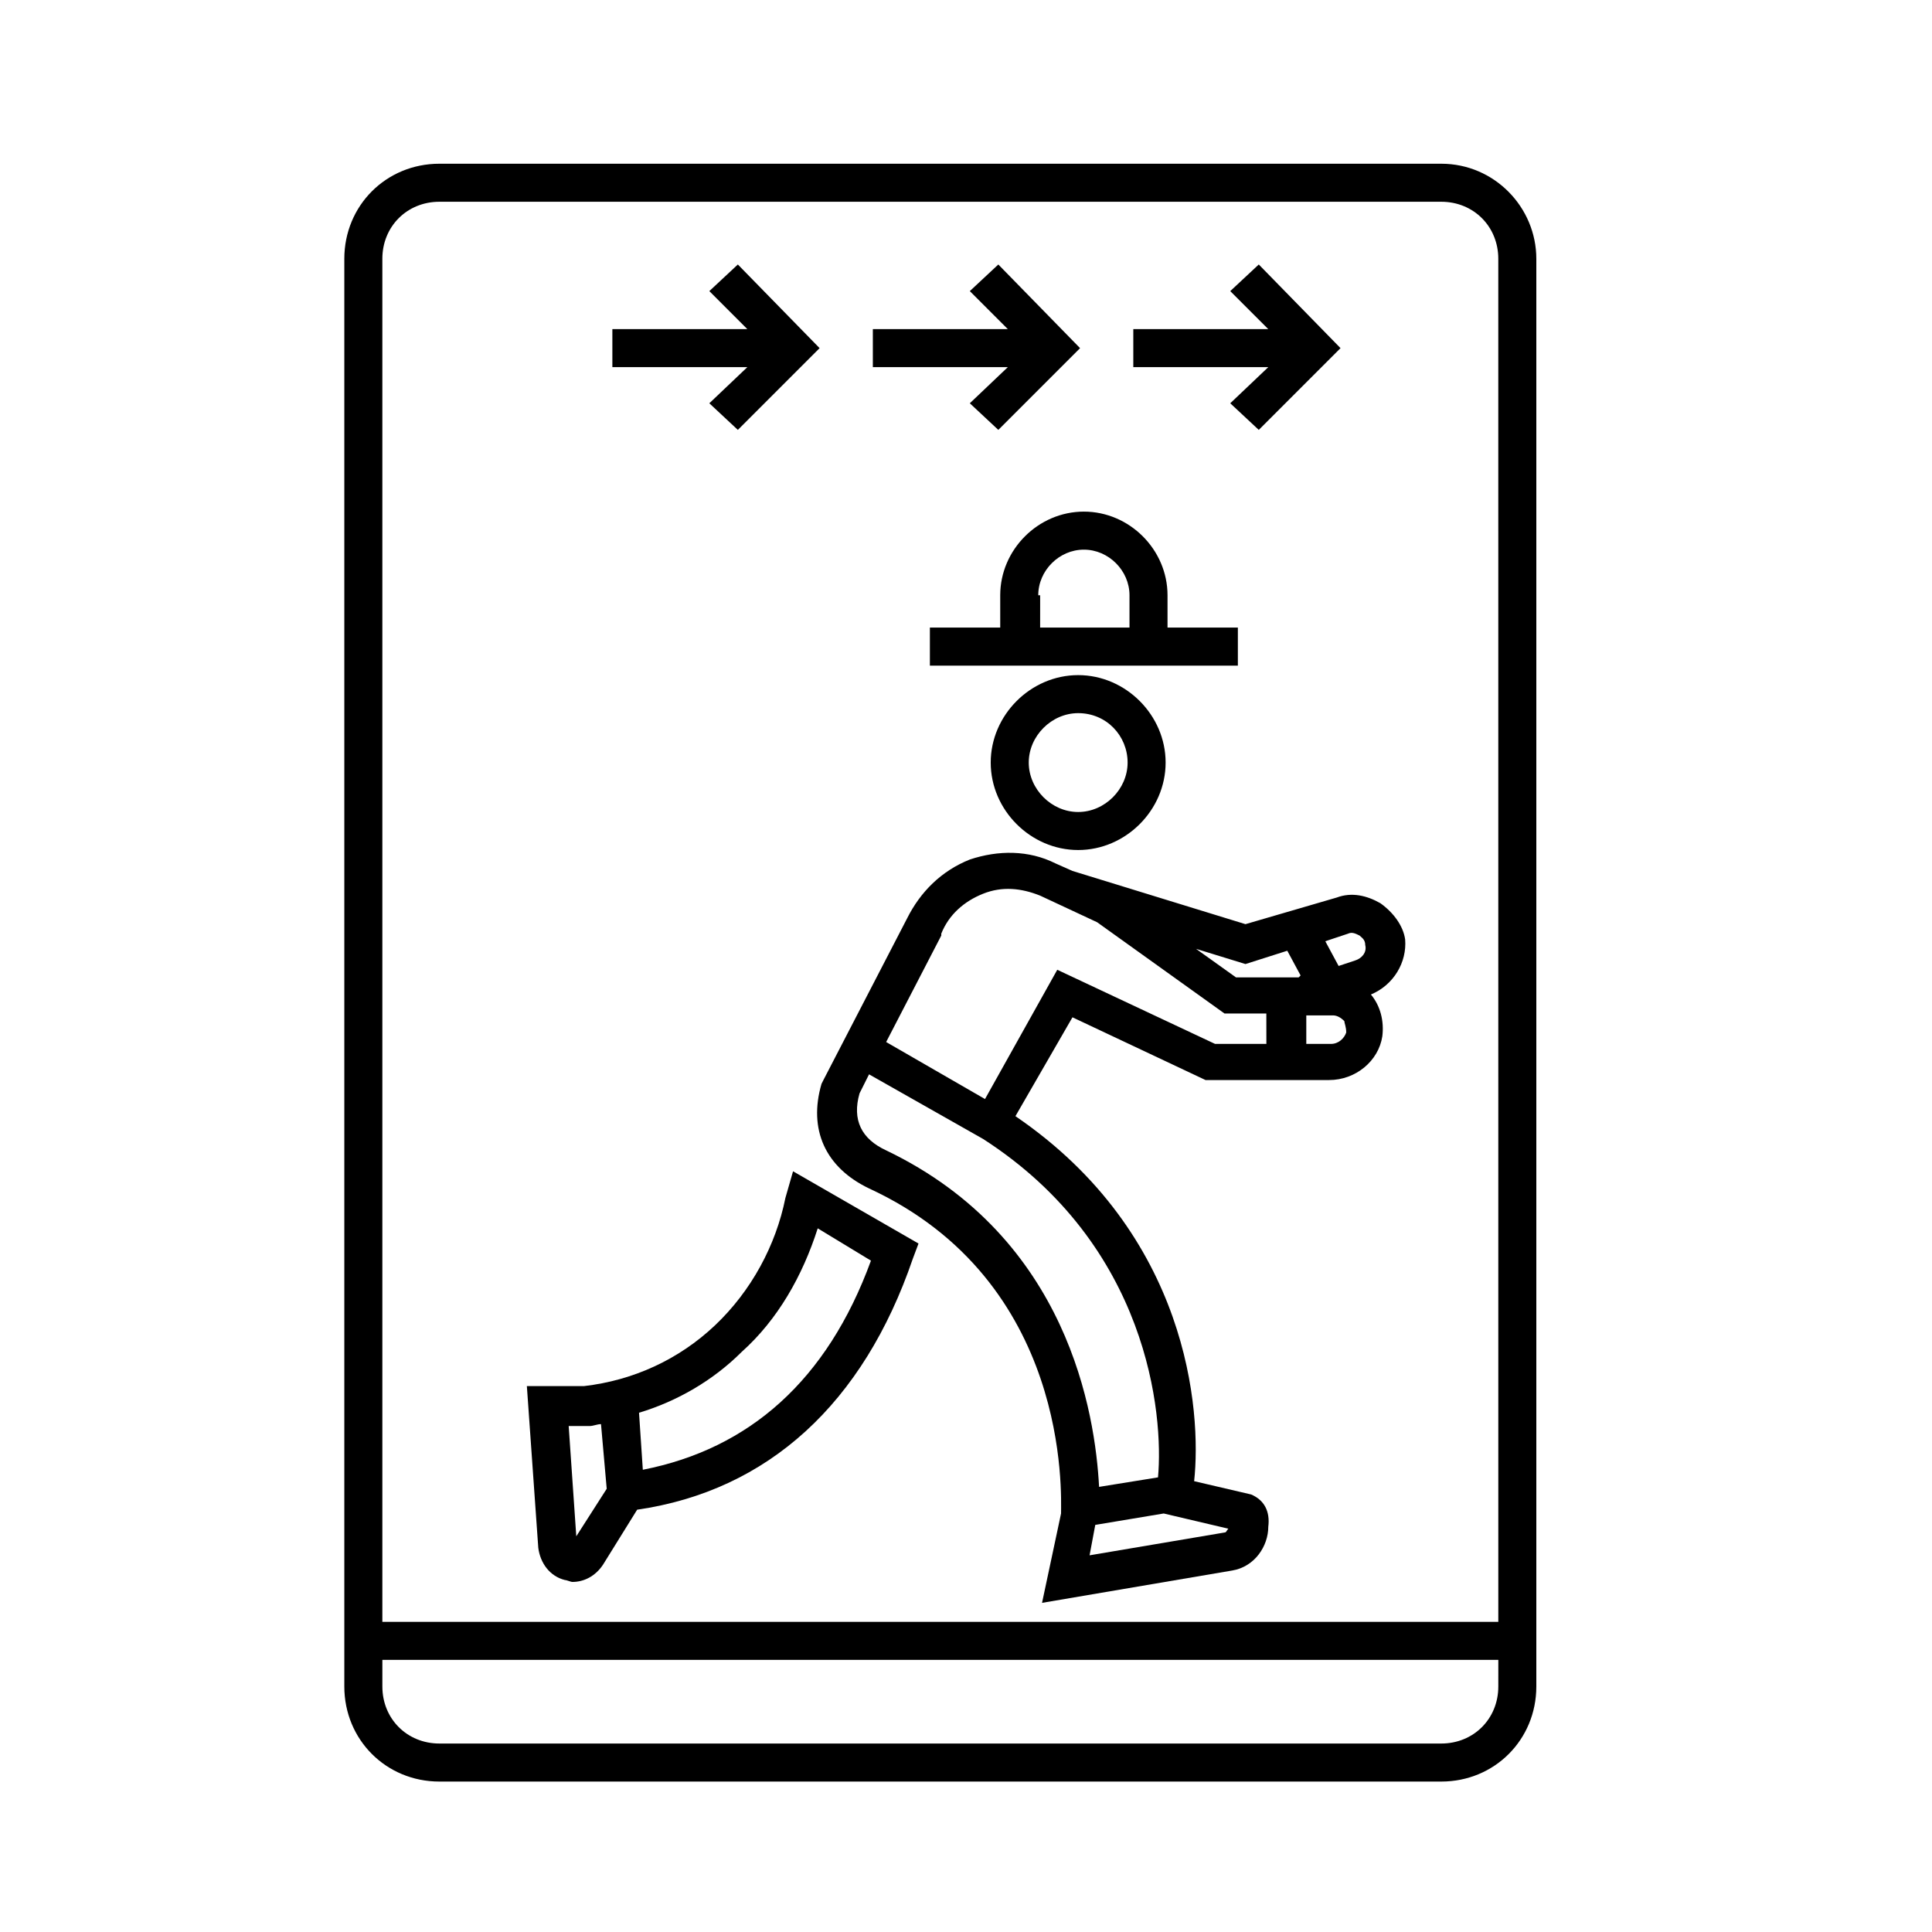<?xml version="1.0" encoding="UTF-8"?>
<!-- Uploaded to: SVG Repo, www.svgrepo.com, Generator: SVG Repo Mixer Tools -->
<svg fill="#000000" width="800px" height="800px" version="1.1" viewBox="144 144 512 512" xmlns="http://www.w3.org/2000/svg">
 <g>
  <path d="m525.95 187.39h-265.51c-14.105 0-25.191 11.082-25.191 25.191v378.36c0 14.105 11.082 25.191 25.191 25.191h265.51c14.105 0 25.191-11.082 25.191-25.191v-378.36c0-13.605-11.082-25.191-25.191-25.191zm15.117 403.55c0 8.566-6.551 15.113-15.113 15.113h-265.51c-8.566 0-15.113-6.551-15.113-15.113v-7.055l295.74 0.004zm0-17.129h-295.74v-361.23c0-8.566 6.551-15.113 15.113-15.113h265.51c8.566 0 15.113 6.551 15.113 15.113z"/>
  <path d="m331.98 250.87 7.559 7.055 21.664-21.664-21.664-22.168-7.559 7.051 10.074 10.078h-35.77v10.074h35.77z"/>
  <path d="m401.01 250.87 7.555 7.055 21.664-21.664-21.664-22.168-7.555 7.051 10.074 10.078h-35.77v10.074h35.77z"/>
  <path d="m470.03 250.87 7.559 7.055 21.664-21.664-21.664-22.168-7.559 7.051 10.078 10.078h-35.773v10.074h35.773z"/>
  <path d="m352.14 461.46c-2.519 12.594-9.07 24.688-18.641 33.754-9.574 9.07-21.664 14.609-34.762 16.121h-15.113l3.023 42.824c0.504 4.031 3.023 7.559 7.055 8.566 0.504 0 1.512 0.504 2.016 0.504 3.023 0 6.047-1.512 8.062-4.535l9.07-14.609c34.762-5.039 59.953-28.215 73.051-66.504l1.512-4.031-33.25-19.145zm-55.418 89.676-2.016-29.223h5.543c1.008 0 2.016-0.504 3.023-0.504l1.512 17.129zm78.09-73.051c-11.586 31.738-32.242 49.879-60.457 55.418l-1.008-15.113c10.078-3.023 19.648-8.566 27.207-16.121 9.574-8.566 16.121-20.152 20.152-32.746z"/>
  <path d="m406.55 346.09c0 12.594 10.578 23.176 23.176 23.176 12.594 0 23.176-10.578 23.176-23.176 0-12.594-10.578-23.176-23.176-23.176-12.594 0-23.176 10.582-23.176 23.176zm36.277 0c0 7.055-6.047 13.098-13.098 13.098-7.055 0-13.098-6.047-13.098-13.098 0-7.055 6.047-13.098 13.098-13.098 7.555 0 13.098 6.047 13.098 13.098z"/>
  <path d="m509.83 383.37c-3.527-2.016-7.559-3.023-11.586-1.512l-24.184 7.055-45.848-14.105-4.535-2.016c-7.055-3.527-15.113-3.527-22.672-1.008-7.559 3.023-13.098 8.566-16.625 15.617l-22.168 42.824-0.504 1.008c-3.527 12.09 1.008 22.168 12.594 27.711 53.406 24.688 50.887 81.113 50.887 86.148l-5.039 23.68 50.383-8.566c6.047-1.008 9.574-6.551 9.574-11.586 0.504-4.031-1.008-7.055-4.535-8.566l-15.113-3.527c2.016-18.641-1.512-65.496-47.359-96.73l15.113-26.199 35.266 16.625h32.746c7.055 0 13.098-5.039 14.105-11.586 0.504-4.031-0.504-8.062-3.023-11.082 6.047-2.519 9.574-8.566 9.07-14.609-0.5-3.527-3.019-7.055-6.547-9.574zm-40.305 165.75c-0.504 0.504-0.504 1.008-1.008 1.008l-35.77 6.047 1.512-8.062 18.137-3.023zm-18.641-13.602-15.617 2.519c-1.008-19.145-8.062-66-56.426-89.176-6.551-3.023-9.07-8.062-7.055-15.113l2.519-5.039 30.23 17.129c43.828 28.215 47.859 73.055 46.348 89.68zm28.719-114.87h-13.602l-41.816-19.648-19.148 34.258-26.199-15.113 14.609-28.215v-0.504c2.016-5.039 6.047-8.566 11.082-10.578 5.039-2.016 10.078-1.512 15.113 0.504l15.113 7.055 33.754 24.184h11.082zm8.562-17.637h-16.625l-10.578-7.559 13.098 4.031 11.082-3.527 3.527 6.551zm12.598 14.613c-0.504 1.512-2.016 3.023-4.031 3.023h-6.551v-7.559h7.055c1.008 0 2.016 0.504 3.023 1.512 0 0.504 0.504 1.512 0.504 3.023zm2.519-19.145-4.535 1.512-3.527-6.551 6.047-2.016c1.008-0.504 2.016 0 3.023 0.504 0.504 0.504 1.512 1.008 1.512 2.519 0.5 2.016-1.012 3.527-2.519 4.031z"/>
  <path d="m409.07 301.75v8.566h-18.641v10.078h81.617v-10.078h-18.641v-8.566c0-12.09-10.078-22.168-22.168-22.168-12.09 0.004-22.168 10.078-22.168 22.168zm10.078 0c0-6.551 5.543-12.09 12.09-12.09 6.551 0 12.09 5.543 12.09 12.09v8.566h-23.68l0.004-8.566z"/>
 </g>
</svg>